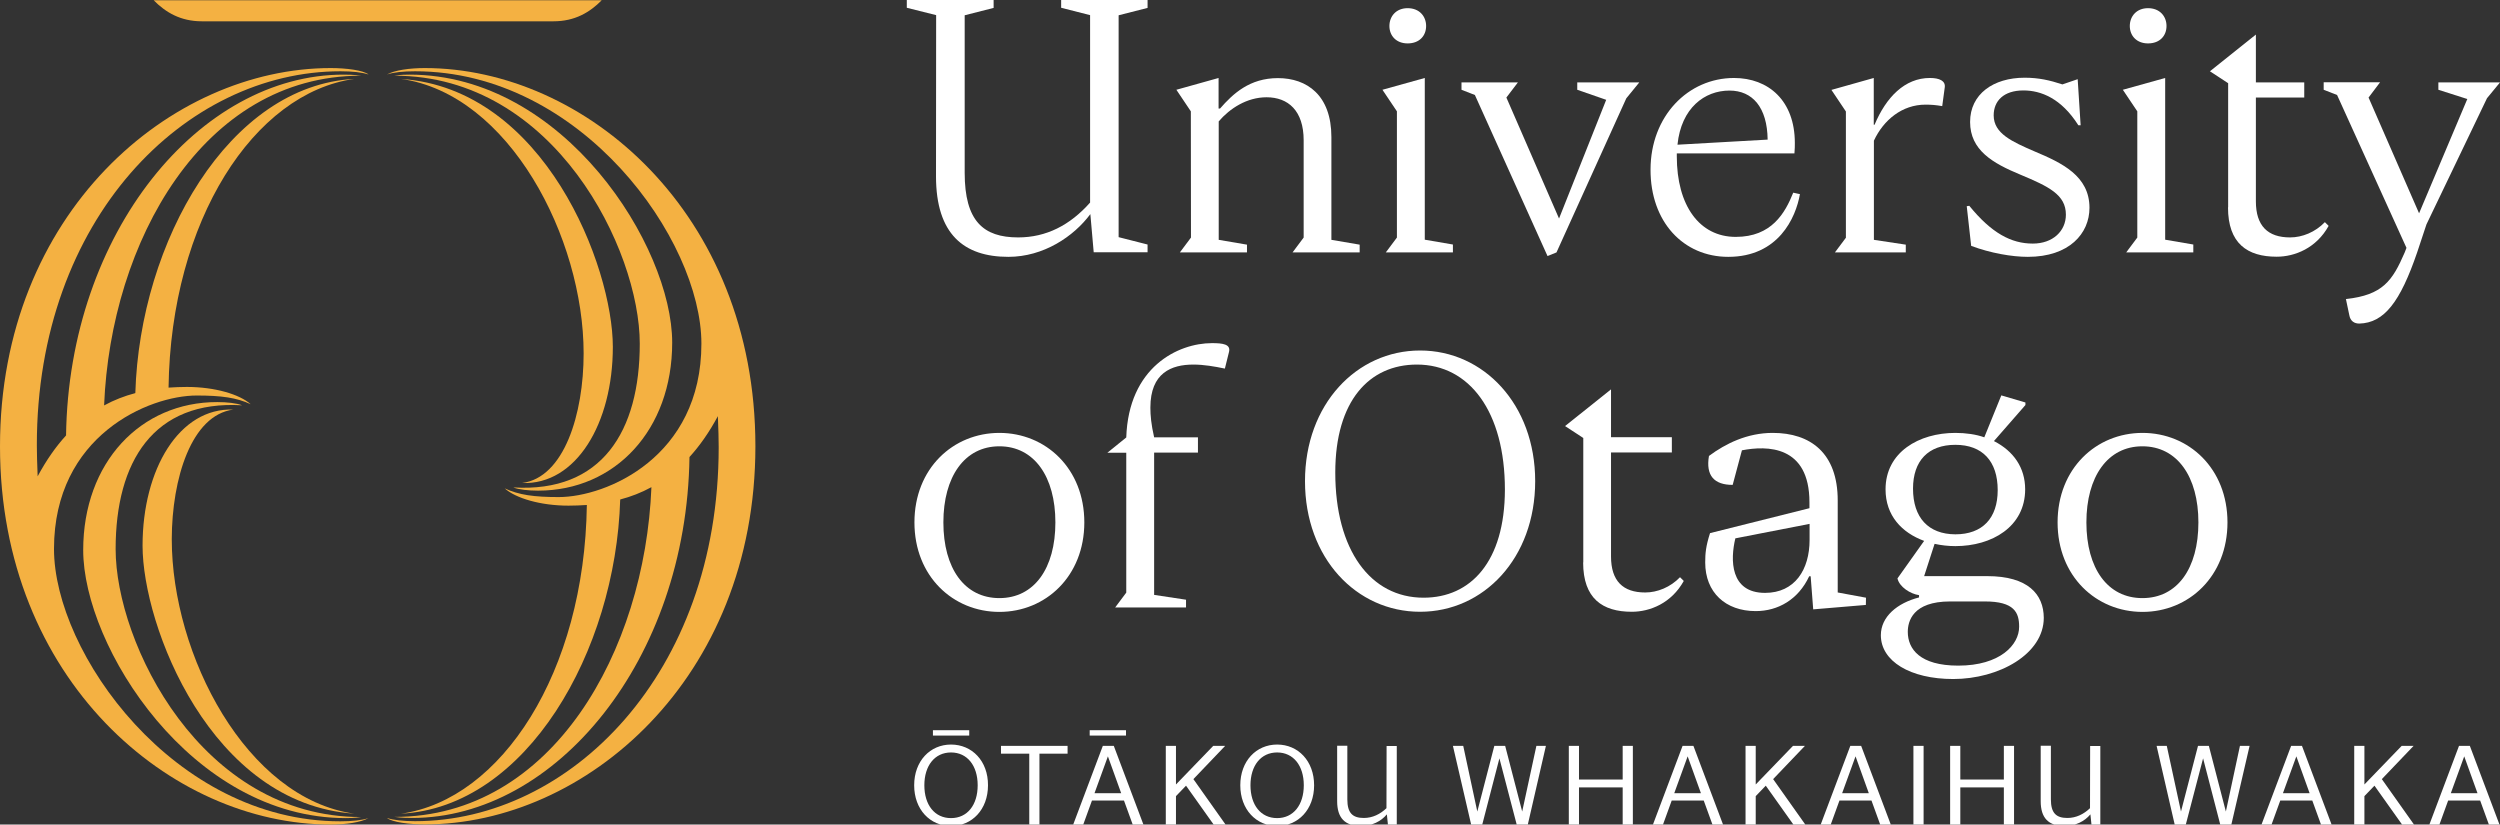 <svg xmlns="http://www.w3.org/2000/svg" xmlns:xlink="http://www.w3.org/1999/xlink" id="Layer_1" x="0px" y="0px" viewBox="0 0 1865.9 615.4" style="enable-background:new 0 0 1865.9 615.4;" xml:space="preserve"><rect x="0" y="0" width="1865.9" height="615.4" fill="#333333" stroke="none"/><style type="text/css">	.st0{fill:#FFFFFF;}	.st1{fill:#F4B142;}</style><g id="ART">	<g>		<path class="st0" d="M698.6,131.6c0,43.2,20.8,60.1,54,60.1c26.3,0,48.8-15.2,61.2-31.9l2.5,28.5h40.2v-5.8l-21.6-5.5V11.4   l21.6-5.5V0h-64.5v5.8l21.6,5.5v139.9c-15,16.9-32.7,26-53.7,26c-26,0-39.9-12.2-39.9-48.2V11.4l21.6-5.5V0h-64.8v5.8l21.9,5.5   L698.6,131.6L698.6,131.6z"></path>		<path class="st0" d="M888.9,177.3l-8.3,11.1h50.1v-5.8l-21.1-3.6V90.6c8.3-9.7,21.1-18,35.7-18c16.1,0,27.7,10,27.7,32.1v72.6   l-8.3,11.1h50.1v-5.8l-21.1-3.6v-76.7c0-31.3-18.3-44-39.9-44c-21.1,0-33.5,11.6-43.2,22.7h-1.1V58.2L878,67l10.8,16.1   L888.9,177.3L888.9,177.3z"></path>		<polygon class="st0" points="1042.6,177.3 1034.3,188.4 1084.4,188.4 1084.4,182.5 1063.4,178.9 1063.4,58.2 1031.8,67    1042.6,83.1   "></polygon>		<path class="st0" d="M1050.6,32.4c8.9,0,13.8-5.8,13.8-13s-5-13.3-13.8-13.3c-8.6,0-13.6,6.1-13.6,13.3S1042,32.4,1050.6,32.4z"></path>		<polygon class="st0" points="1223.5,61.5 1177.2,61.5 1177.2,67 1198.8,74.5 1163.6,163.1 1124.3,72.8 1132.9,61.5 1090.8,61.5    1090.8,67 1100.8,70.9 1155,191.1 1161.7,188.4 1213.8,73.4   "></polygon>		<path class="st0" d="M1289.9,191.7c37.4,0,50.4-29.1,53.5-46.8l-5-1.1c-6.1,15.2-16.1,33-42.9,33c-27.2,0-44-23.5-44-60.1v-2.2   h87.8c0.3-3.6,0.3-5.5,0.3-7.8c0-31.6-19.7-48.5-45.4-48.5c-34.3,0-62.3,28.5-62.3,68.4C1231.8,165.6,1256.4,191.7,1289.9,191.7z    M1290.8,67.6c17.2,0,28.2,12.5,28.5,36.6L1252,108C1254.8,80.6,1272.2,67.6,1290.8,67.6z"></path>		<path class="st0" d="M1377.8,177.3l-8.3,11.1h52.9v-5.8l-23.8-3.6v-74c7.2-15.5,21.1-26.9,38.5-26.9c4.4,0,7.8,0.3,12.5,1.1   l1.9-14.1c0.6-4.7-3.9-6.9-11.1-6.9c-18.8,0-32.7,14.4-41.3,34.9h-0.6V58.2l-31.6,8.9l10.8,16.1V177.3z"></path>		<path class="st0" d="M1513.5,191.7c31,0,46-17.5,46-36.6c0-23.8-20.5-33.5-41-42.1c-16.6-7.2-30.5-13.3-30.5-26.9   c0-10.8,7.5-18.6,22.2-18.6c13,0,28.2,5.8,41,26h1.7l-2.2-34.4l-11.4,3.9c-9.4-3.1-17.7-5-28.2-5c-23.3,0-40.7,12.2-40.7,33   c0,21.1,16.9,30.8,37.4,39.3c21.3,8.9,34.1,15,34.1,29.9c0,12.2-9.7,21.6-24.7,21.6c-16.1,0-30.8-7.8-47.4-28.2l-1.9,0.3l3.3,29.6   C1485.5,188.9,1501.6,191.7,1513.5,191.7z"></path>		<polygon class="st0" points="1595.2,177.3 1586.9,188.4 1637,188.4 1637,182.5 1616,178.9 1616,58.2 1584.4,67 1595.2,83.1   "></polygon>		<path class="st0" d="M1603.2,32.4c8.9,0,13.8-5.8,13.8-13s-5-13.3-13.8-13.3c-8.6,0-13.6,6.1-13.6,13.3S1594.6,32.4,1603.2,32.4z"></path>		<path class="st0" d="M1865.9,61.5h-46V67l21.6,6.9l-36,85.3l-37.7-86.4l8.6-11.4h-42.1V67l10,3.9l51.8,114.1l-1.4,3.6   c-9.1,21-16.3,31.6-43.8,34.6l2.5,11.9c0.8,4.7,3.9,6.4,7.5,6.4c18.6-0.5,30.5-16.1,43.2-53.2l6.9-20.8l45.2-94.2L1865.9,61.5z"></path>		<path class="st0" d="M1662.9,154.8c0,26.9,14.4,36.8,36.3,36.8c13.6,0,29.6-6.4,38.8-23l-2.8-2.8c-7.2,7.5-16.9,11.4-26,11.4   c-16.6,0-25.5-8.6-25.5-26.9V72.8h36.1V61.5h-36.1V25.8l-34.3,27.4l13.6,8.9V154.8z"></path>		<path class="st0" d="M809.3,389.9c0-40.2-28.8-66.8-63.4-66.8s-63.4,26.6-63.4,66.8c0,40.2,28.8,66.8,63.4,66.8   S809.3,430,809.3,389.9z M745.9,446.4c-26,0-41.8-22.2-41.8-56.5c0-34.1,15.8-56.8,41.8-56.8c26,0,41.8,22.7,41.8,56.8   C787.7,424.2,771.9,446.4,745.9,446.4z"></path>		<path class="st0" d="M904.6,256.1c-25.5,0-62.3,18-64,70.4l-14.1,11.4h14.1v104.4l-8.3,11.1h52.9v-5.8l-23.8-3.6V337.8h32.7v-11.4   h-32.7c-2.2-9.7-2.8-16.3-2.8-22.2c0-26,15.8-32.1,32.1-32.1c7.8,0,15.8,1.4,23.5,3l3.1-12.5C918.7,256.9,912.6,256.1,904.6,256.1   z"></path>		<path class="st0" d="M1145.8,359.1c0-57.3-38.5-97.5-85.9-97.5s-85.9,40.2-85.9,97.5c0,57.6,38.5,97.5,85.9,97.5   S1145.8,416.7,1145.8,359.1z M1062.5,446.1c-39.6,0-65.9-35.5-65.9-93.4c0-53.7,25.5-80.6,60.9-80.6c39.3,0,65.7,35.2,65.7,93.4   C1123.1,419.2,1097.7,446.1,1062.5,446.1z"></path>		<path class="st0" d="M1181.6,419.8c0,26.9,14.4,36.8,36.3,36.8c13.6,0,29.6-6.4,38.8-23l-2.8-2.8c-7.2,7.5-16.9,11.4-26,11.4   c-16.6,0-25.5-8.6-25.5-26.9v-77.6h45.4v-11.4h-45.4v-35.7l-34.3,27.4l13.6,8.9V419.8z"></path>		<path class="st0" d="M1392.7,446.1l-21.1-3.9v-68.7c0-35.5-20.5-50.4-48.5-50.4c-19.1,0-35.2,8-47.6,17.2   c-2.5,14.7,3.9,21.6,17.7,21.6l6.9-25.8c18.6-3.6,50.4-3.9,50.4,38.8v4.4l-74.2,18.6c-3.1,9.7-3.6,15-3.6,21.9   c0,22.4,15.2,36.3,37.7,36.3c16.6,0,31.8-8.6,39.9-26h1.1l1.9,24.7l39.3-3.3L1392.7,446.1L1392.7,446.1z M1350.6,402.9   c0,22.4-11.1,39.6-33.2,39.6c-26.3,0-26-24.9-22.2-40.7l55.4-10.8V402.9z"></path>		<path class="st0" d="M1483.2,430h-47.1l7.8-24.1c5,1.1,10.2,1.7,15.5,1.7c27.2,0,52.1-14.4,52.1-42.4c0-16.1-8.6-28.5-23.3-36   l23.5-26.9v-1.9l-18-5.3l-12.7,31.3c-6.1-2.2-13.8-3.3-21.6-3.3c-27.2,0-52.1,14.4-52.1,42.1c0,19.7,12.2,32.4,28.8,38.5l-19.9,28   c1.4,6.4,9.7,11.6,16.1,12.5v1.7c-16.3,4.2-28.5,14.4-28.5,28.2c0,19.4,21.9,32.7,54,32.7c34.1,0,67.6-18.6,67.6-45.7   C1525.3,443.6,1513.7,430,1483.2,430z M1427.8,364.7c0-20.8,11.4-32.7,31.6-32.7s31.6,12.2,31.6,33.8c0,21-11.4,33-31.6,33   C1439.2,398.7,1427.8,386.3,1427.8,364.7z M1461.6,496.8c-28.8,0-37.7-12.5-37.7-25.2c0-7.8,3.6-22.7,31.6-22.7h26   c21.9,0,25.5,8.3,25.5,18.8C1507.1,481.3,1492.7,496.8,1461.6,496.8z"></path>		<path class="st0" d="M1662.5,389.9c0-40.2-28.8-66.8-63.4-66.8s-63.4,26.6-63.4,66.8c0,40.2,28.8,66.8,63.4,66.8   S1662.5,430,1662.5,389.9z M1599,446.4c-26,0-41.8-22.2-41.8-56.5c0-34.1,15.8-56.8,41.8-56.8c26,0,41.8,22.7,41.8,56.8   C1640.8,424.2,1625.1,446.4,1599,446.4z"></path>		<path class="st0" d="M709.8,555.7c-15.6,0-27.5,12.3-27.5,30.4s11.9,30.4,27.5,30.4c15.7,0,27.6-12.3,27.6-30.4   C737.5,568,725.5,555.7,709.8,555.7z M709.8,610.6c-12.2,0-19.9-9.8-19.9-24.5s7.8-24.5,19.9-24.5s19.9,9.8,19.9,24.5   S722,610.6,709.8,610.6z"></path>		<rect x="696.3" y="545" class="st0" width="27.1" height="4"></rect>		<polygon class="st0" points="747.1,562.5 768.2,562.5 768.2,615.4 775.8,615.4 775.8,562.5 796.8,562.5 796.8,556.7 747.1,556.7      "></polygon>		<rect x="813.3" y="545" class="st0" width="27.1" height="4"></rect>		<path class="st0" d="M823.1,556.7L801,615.4h7.5l6.5-17.9h23.9l6.5,17.9h8l-22.1-58.7H823.1z M816.9,592l10-27.5l9.9,27.5H816.9z"></path>		<polygon class="st0" points="914.4,556.7 905.5,556.7 877.7,585.5 877.7,556.7 870.1,556.7 870.1,615.4 877.7,615.4 877.7,594.2    885.2,586.4 905.8,615.4 914.7,615.4 890.7,581.5   "></polygon>		<path class="st0" d="M953.2,555.7c-15.6,0-27.5,12.3-27.5,30.4s11.9,30.4,27.5,30.4c15.7,0,27.6-12.3,27.6-30.4   C980.8,568,968.9,555.7,953.2,555.7z M953.2,610.6c-12.2,0-19.9-9.8-19.9-24.5s7.8-24.5,19.9-24.5s19.9,9.8,19.9,24.5   C973.1,600.8,965.3,610.6,953.2,610.6z"></path>		<path class="st0" d="M1034.8,603.2c-4.6,4.4-10.3,7.3-16.9,7.3c-8.4,0-12.3-3.7-12.3-13.9v-40h-7.6V598c0,12.5,5.8,18.5,17.8,18.5   c8.1,0,15-3.5,19.3-8.7l0.8,7.7h6.6v-58.7h-7.6L1034.8,603.2L1034.8,603.2z"></path>		<polygon class="st0" points="1136.1,605.7 1123.4,556.7 1115.3,556.7 1102.6,605.7 1092.1,556.7 1084.4,556.7 1098,615.4    1106.3,615.4 1119.1,566 1132,615.4 1140.3,615.4 1153.8,556.7 1146.7,556.7   "></polygon>		<polygon class="st0" points="1211.1,581.8 1178.5,581.8 1178.5,556.7 1170.9,556.7 1170.9,615.4 1178.5,615.4 1178.5,587.7    1211.1,587.7 1211.1,615.4 1218.7,615.4 1218.7,556.7 1211.1,556.7   "></polygon>		<path class="st0" d="M1255.8,556.7l-22.1,58.7h7.5l6.5-17.9h23.9l6.5,17.9h7.9l-22.1-58.7H1255.8z M1249.6,592l10-27.5l9.9,27.5   H1249.6z"></path>		<polygon class="st0" points="1347.1,556.7 1338.2,556.7 1310.4,585.5 1310.4,556.7 1302.8,556.7 1302.8,615.4 1310.4,615.4    1310.4,594.2 1317.9,586.4 1338.5,615.4 1347.4,615.4 1323.4,581.5   "></polygon>		<path class="st0" d="M1381,556.7l-22.1,58.7h7.5l6.5-17.9h23.9l6.5,17.9h7.9l-22.1-58.7H1381z M1374.9,592l10-27.5l9.9,27.5   H1374.9z"></path>		<rect x="1428.1" y="556.7" class="st0" width="7.6" height="58.7"></rect>		<polygon class="st0" points="1495.6,581.8 1463.1,581.8 1463.1,556.7 1455.5,556.7 1455.5,615.4 1463.1,615.4 1463.1,587.7    1495.6,587.7 1495.6,615.4 1503.2,615.4 1503.2,556.7 1495.6,556.7   "></polygon>		<path class="st0" d="M1559.9,603.2c-4.6,4.4-10.3,7.3-16.9,7.3c-8.4,0-12.3-3.7-12.3-13.9v-40h-7.6V598c0,12.5,5.8,18.5,17.8,18.5   c8.1,0,15-3.5,19.3-8.7l0.8,7.7h6.6v-58.7h-7.6L1559.9,603.2L1559.9,603.2z"></path>		<polygon class="st0" points="1661.3,605.7 1648.6,556.7 1640.5,556.7 1627.8,605.7 1617.2,556.7 1609.6,556.7 1623.1,615.4    1631.4,615.4 1644.3,566 1657.1,615.4 1665.4,615.4 1679,556.7 1671.8,556.7   "></polygon>		<path class="st0" d="M1710,556.7l-22.1,58.7h7.5l6.5-17.9h23.9l6.5,17.9h7.9l-22.1-58.7H1710z M1703.9,592l10-27.5l9.9,27.5   H1703.9z"></path>		<polygon class="st0" points="1801.4,556.7 1792.5,556.7 1764.7,585.5 1764.7,556.7 1757.1,556.7 1757.1,615.4 1764.7,615.4    1764.7,594.2 1772.2,586.4 1792.8,615.4 1801.7,615.4 1777.7,581.5   "></polygon>		<path class="st0" d="M1835.3,556.7l-22.1,58.7h7.5l6.5-17.9h23.9l6.5,17.9h7.9l-22.1-58.7H1835.3z M1829.2,592l10-27.5l9.9,27.5   H1829.2z"></path>	</g>	<g>		<path class="st1" d="M62.1,410.6c0,71.8,80.7,200,196,200c2.4,0,6.5,0,11.3-0.8c-119.4,0-183.1-129.9-183.1-200   c0-65.3,28.2-111.3,94.4-107.3c-4-1.6-11.3-2.4-18.5-2.4C104.9,300,62.1,345.2,62.1,410.6z"></path>		<path class="st1" d="M174.2,305.7c-40.3-1.6-67.8,44.4-67.8,101.6c0,59.7,50.8,192.8,158.1,200   c-80.7-11.3-136.3-118.6-136.3-204.9C128.3,357.3,142.8,309.7,174.2,305.7z"></path>		<path class="st1" d="M254.1,53.2c8.9,0,16.1,0.8,21,2.4c-4-3.2-16.9-4.8-28.2-4.8C127.4,50.8,0,158.9,0,333.1   c0,174.2,127.4,282.3,246.8,282.3c11.3,0,22.6-1.6,28.2-4.8c-4.8,1.6-12.1,2.4-21,2.4C129.9,613,40.3,487.2,40.3,409.7   c0-84.7,71-114.5,106.5-114.5c18.5,0,29.8,1.6,40.3,6.5c-8.1-7.3-26.6-12.9-47.6-12.9c-4.6,0-9.1,0.2-13.7,0.5   c1.7-124.9,63.9-220,138.7-230.4C171.1,63.6,104.4,180,101,293.4c-8,2.1-15.8,5.1-23.3,9.2c4.9-122,73.8-246.1,191.7-246.1   c-5.6-0.8-10.5-0.8-12.9-0.8C149.2,55.6,51.4,173.3,49.3,325c-7.6,8.3-14.7,18.4-21.2,30.5c-0.4-9.4-0.6-18-0.6-23.2   C27.4,162.9,138.7,53.2,254.1,53.2z"></path>		<path class="st1" d="M413.1,15.9c16.1,0,27.2-6.8,36-15.7H114.7c8.9,9,20,15.7,36,15.7H413.1z"></path>		<path class="st1" d="M501.7,255.7c0-71.8-80.7-200-196-200c-2.4,0-6.5,0-11.3,0.8c119.4,0,183.1,129.9,183.1,200   c0,65.3-28.2,111.3-94.4,107.3c4,1.6,11.3,2.4,18.5,2.4C459,366.2,501.7,321,501.7,255.7z"></path>		<path class="st1" d="M317,50.8c-11.3,0-22.6,1.6-28.2,4.8c4.8-1.6,12.1-2.4,21-2.4c124.2,0,213.7,125.8,213.7,203.3   c0,84.7-71,114.5-106.5,114.5c-18.5,0-29.8-1.6-40.3-6.5c8.1,7.3,26.6,12.9,47.6,12.9c4.6,0,9.1-0.2,13.7-0.5   c-1.7,124.9-63.9,220-138.7,230.4c93.5-4.7,160.2-121.1,163.6-234.5c8-2.1,15.8-5.1,23.3-9.2c-4.9,122-73.8,246.1-191.7,246.1   c5.6,0.8,10.5,0.8,12.9,0.8c107.3,0,205.1-117.7,207.2-269.4c7.6-8.3,14.7-18.4,21.2-30.5c0.4,9.4,0.6,18,0.6,23.2   c0,169.4-111.3,279.1-226.6,279.1c-8.9,0-16.1-0.8-21-2.4c4,3.2,16.9,4.8,28.2,4.8c119.4,0,246.8-108.1,246.8-282.3   C563.8,158.9,436.4,50.8,317,50.8z"></path>		<path class="st1" d="M389.6,360.5c40.3,1.6,67.8-44.4,67.8-101.6c0-59.7-50.8-192.8-158.1-200c80.7,11.3,136.3,118.6,136.3,204.9   C435.6,308.9,421.1,356.5,389.6,360.5z"></path>	</g></g><g id="Layer_2_00000043444691228938610920000015043580173017337506_"></g></svg>